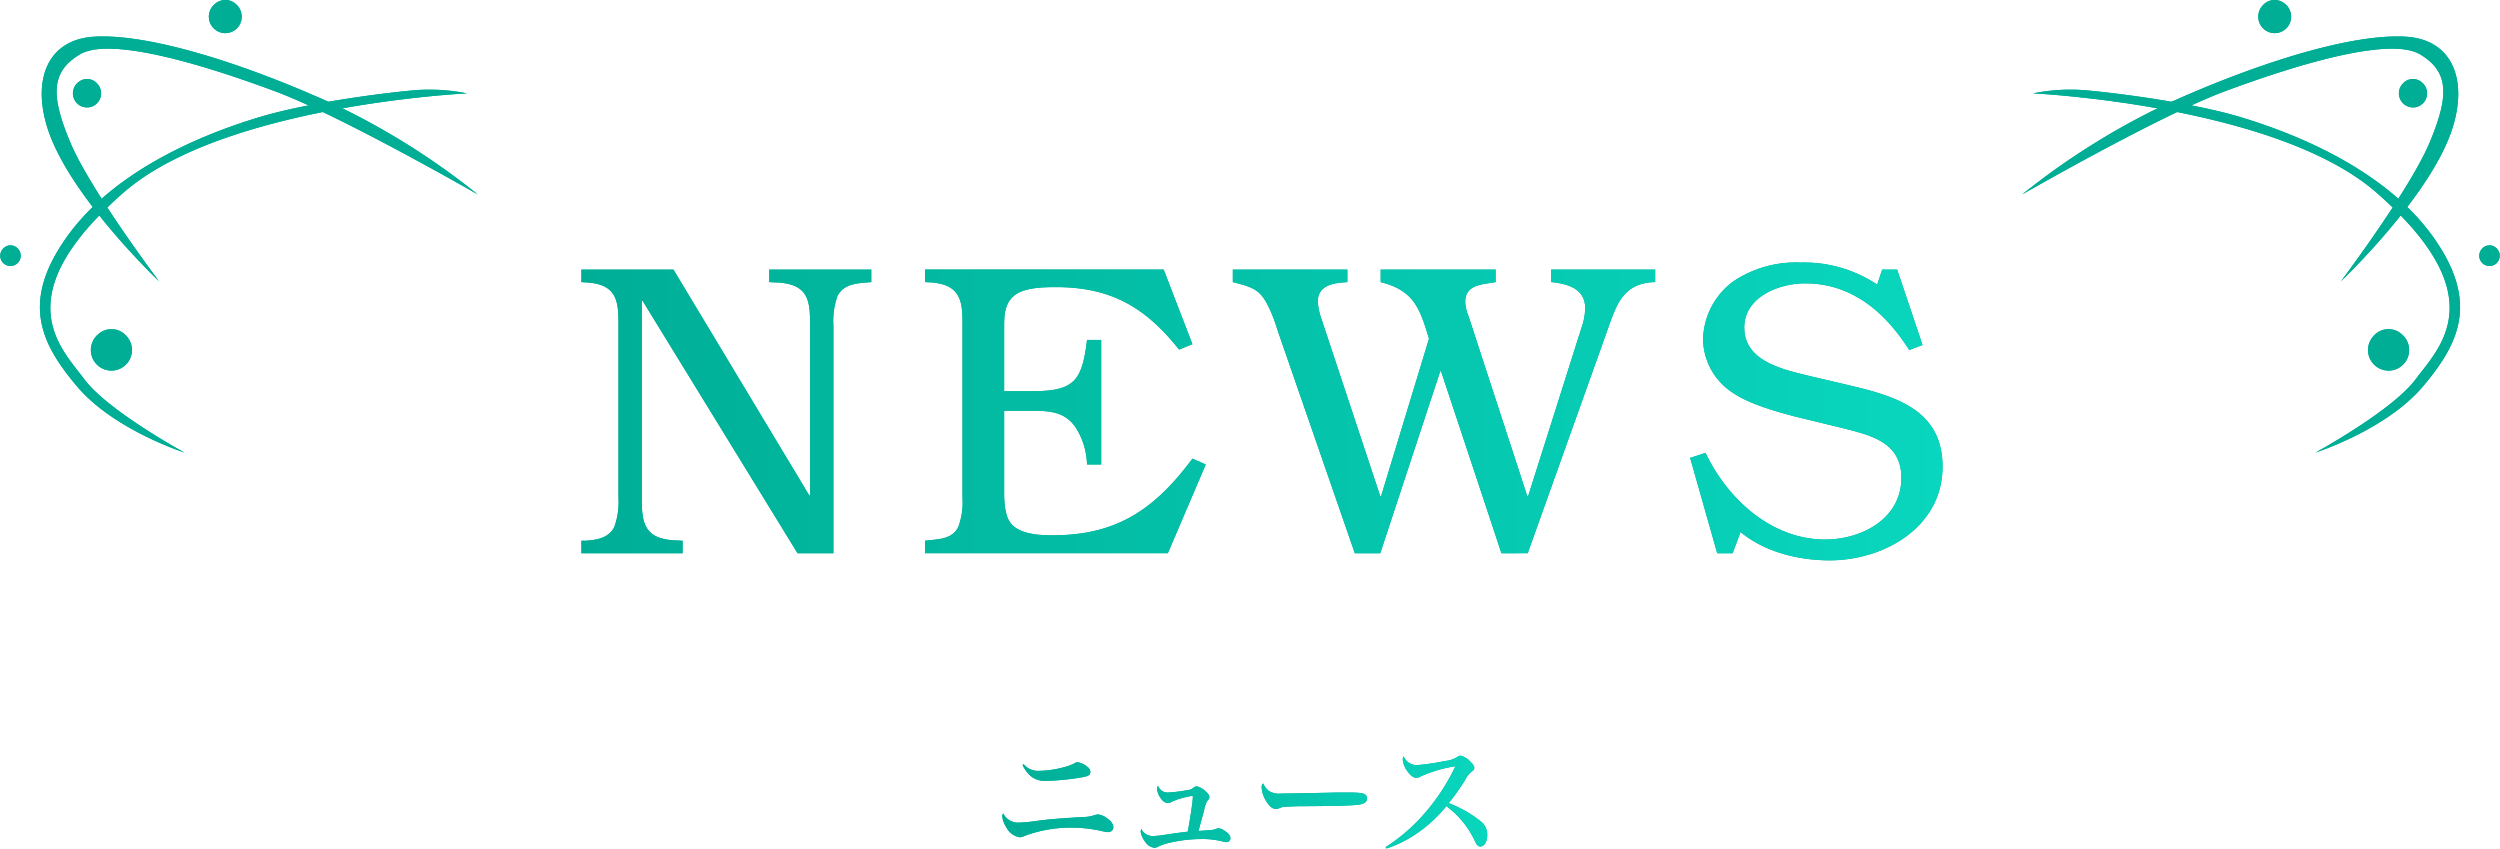 <svg xmlns="http://www.w3.org/2000/svg" xmlns:xlink="http://www.w3.org/1999/xlink" width="390.152" height="132.422" viewBox="0 0 390.152 132.422">
  <defs>
    <linearGradient id="linear-gradient" y1="0.532" x2="4.364" y2="0.532" gradientUnits="objectBoundingBox">
      <stop offset="0" stop-color="#00ae96"/>
      <stop offset="1" stop-color="#09d6be"/>
    </linearGradient>
    <linearGradient id="linear-gradient-2" x1="-1.543" y1="0.264" x2="3.862" y2="0.264" xlink:href="#linear-gradient"/>
    <linearGradient id="linear-gradient-3" x1="-2.462" y1="0.734" x2="2.141" y2="0.734" xlink:href="#linear-gradient"/>
    <linearGradient id="linear-gradient-4" x1="-3.771" y1="0.5" x2="1" y2="0.5" xlink:href="#linear-gradient"/>
    <linearGradient id="linear-gradient-5" x1="0" y1="0.5" x2="4.695" y2="0.5" xlink:href="#linear-gradient"/>
    <linearGradient id="linear-gradient-6" x1="-1.224" y1="0.5" x2="3.625" y2="0.5" xlink:href="#linear-gradient"/>
    <linearGradient id="linear-gradient-7" x1="-1.542" y1="0.5" x2="1.68" y2="0.5" xlink:href="#linear-gradient"/>
    <linearGradient id="linear-gradient-8" x1="-4.393" y1="0.5" x2="1" y2="0.5" xlink:href="#linear-gradient"/>
  </defs>
  <g id="グループ_2162" data-name="グループ 2162" transform="translate(-487.955 -199.559)">
    <g id="グループ_1503" data-name="グループ 1503" transform="translate(-4510.5 -5753.5)">
      <g id="グループ_1501" data-name="グループ 1501">
        <path id="パス_10467" data-name="パス 10467" d="M5157.411,6081.44a25.227,25.227,0,0,0,3.041-.3c2.1-.26,3.461-.36,7.081-.58a5.287,5.287,0,0,0,1.641-.261,2.44,2.44,0,0,1,.66-.139,2.867,2.867,0,0,1,1.48.68,1.775,1.775,0,0,1,.9,1.3.785.785,0,0,1-.8.78,6.058,6.058,0,0,1-1.08-.179,21.34,21.34,0,0,0-4.561-.521,20.446,20.446,0,0,0-7.442,1.3,1.605,1.605,0,0,1-.78.2,2.918,2.918,0,0,1-2.06-1.58,3.787,3.787,0,0,1-.62-1.681c0-.12,0-.12.12-.479A2.636,2.636,0,0,0,5157.411,6081.44Zm.8-9.122a2.872,2.872,0,0,0,2.421,1.04,15.714,15.714,0,0,0,3.761-.54,7.447,7.447,0,0,0,1.74-.64.853.853,0,0,1,.48-.16,2.873,2.873,0,0,1,1.54.72.97.97,0,0,1,.46.78c0,.521-.32.7-1.62.9a37.4,37.4,0,0,1-5.341.5,3.422,3.422,0,0,1-2.6-.98,5.93,5.93,0,0,1-1.02-1.5Z" fill="#00ae96"/>
        <path id="パス_10468" data-name="パス 10468" d="M5180.652,6076.739a20.763,20.763,0,0,0,3.12-.38,1.58,1.58,0,0,0,.96-.38.8.8,0,0,1,.5-.2,2.912,2.912,0,0,1,1.44.84c.36.34.52.58.52.84,0,.2-.02.241-.32.581a4.639,4.639,0,0,0-.5,1.46c-.64,2.34-.64,2.34-.88,3.241,2.3-.16,2.3-.16,2.8-.341a.832.832,0,0,1,.34-.08,2.037,2.037,0,0,1,.981.421c.58.38.86.74.86,1.12a.6.6,0,0,1-.64.62,2.445,2.445,0,0,1-.64-.12,12.637,12.637,0,0,0-3.261-.361,21.794,21.794,0,0,0-4.941.581,7.734,7.734,0,0,0-1.821.62,1.157,1.157,0,0,1-.58.16,1.975,1.975,0,0,1-1.38-.88,3.686,3.686,0,0,1-.74-1.6,1.462,1.462,0,0,1,.1-.46,2,2,0,0,0,1.76,1.121,15.775,15.775,0,0,0,1.761-.18c1.72-.261,1.72-.261,2.66-.381.681-.08.681-.08,1.061-.14.319-1.56.8-4.76.8-5.381,0-.14-.04-.2-.1-.2-.08,0-.741.14-1.18.241a9.576,9.576,0,0,0-2.2.78,1.009,1.009,0,0,1-.42.1,1.406,1.406,0,0,1-1.041-.66,2.877,2.877,0,0,1-.64-1.54,1.356,1.356,0,0,1,.14-.5A1.582,1.582,0,0,0,5180.652,6076.739Z" fill="#00ae96"/>
        <path id="パス_10469" data-name="パス 10469" d="M5196.451,6076.479a3.054,3.054,0,0,0,2,.42c.8,0,4.461-.06,7.922-.14.34-.02,1.64-.02,2.24-.02,2,0,2.621.08,2.941.36a.784.784,0,0,1,.24.6c0,.5-.44.819-1.3.939-1.12.141-2.881.2-8.922.24-.92,0-1.02.021-2.481.08a2.348,2.348,0,0,0-.88.18,1.8,1.8,0,0,1-.68.16c-.48,0-1.02-.439-1.48-1.24a4.4,4.4,0,0,1-.7-2.08.747.747,0,0,1,.24-.66A3.06,3.06,0,0,0,5196.451,6076.479Z" fill="#00ae96"/>
        <path id="パス_10470" data-name="パス 10470" d="M5214.69,6085.261a27.467,27.467,0,0,0,5.942-5.1,32.022,32.022,0,0,0,4.961-7.522,20.861,20.861,0,0,0-5.361,1.561,1.459,1.459,0,0,1-.76.24c-.461,0-.921-.36-1.441-1.121a3.391,3.391,0,0,1-.66-1.72.831.831,0,0,1,.14-.5,2.2,2.2,0,0,0,2.1,1.36,33.353,33.353,0,0,0,4.342-.64,4.156,4.156,0,0,0,1.94-.64.871.871,0,0,1,.54-.18,3.043,3.043,0,0,1,1.461.9c.439.42.64.72.64,1a.559.559,0,0,1-.321.5,4.059,4.059,0,0,0-1.16,1.461,35.137,35.137,0,0,1-2.52,3.54,18.227,18.227,0,0,1,5.181,2.981,2.618,2.618,0,0,1,.84,2c0,1.021-.46,1.781-1.08,1.781-.34,0-.58-.241-.821-.8a14.218,14.218,0,0,0-4.481-5.5,21.536,21.536,0,0,1-4.78,4.381,18.2,18.2,0,0,1-4.581,2.24Z" fill="#00ae96"/>
      </g>
      <g id="グループ_1502" data-name="グループ 1502">
        <path id="パス_10471" data-name="パス 10471" d="M5157.411,6081.44a25.227,25.227,0,0,0,3.041-.3c2.1-.26,3.461-.36,7.081-.58a5.287,5.287,0,0,0,1.641-.261,2.44,2.44,0,0,1,.66-.139,2.867,2.867,0,0,1,1.48.68,1.775,1.775,0,0,1,.9,1.3.785.785,0,0,1-.8.78,6.058,6.058,0,0,1-1.08-.179,21.34,21.34,0,0,0-4.561-.521,20.446,20.446,0,0,0-7.442,1.3,1.605,1.605,0,0,1-.78.2,2.918,2.918,0,0,1-2.06-1.58,3.787,3.787,0,0,1-.62-1.681c0-.12,0-.12.12-.479A2.636,2.636,0,0,0,5157.411,6081.44Zm.8-9.122a2.872,2.872,0,0,0,2.421,1.04,15.714,15.714,0,0,0,3.761-.54,7.447,7.447,0,0,0,1.74-.64.853.853,0,0,1,.48-.16,2.873,2.873,0,0,1,1.54.72.97.97,0,0,1,.46.78c0,.521-.32.7-1.62.9a37.4,37.4,0,0,1-5.341.5,3.422,3.422,0,0,1-2.6-.98,5.93,5.93,0,0,1-1.02-1.5Z" fill="url(#linear-gradient)"/>
        <path id="パス_10472" data-name="パス 10472" d="M5180.652,6076.739a20.763,20.763,0,0,0,3.12-.38,1.58,1.58,0,0,0,.96-.38.8.8,0,0,1,.5-.2,2.912,2.912,0,0,1,1.44.84c.36.34.52.58.52.84,0,.2-.02.241-.32.581a4.639,4.639,0,0,0-.5,1.46c-.64,2.34-.64,2.34-.88,3.241,2.3-.16,2.3-.16,2.8-.341a.832.832,0,0,1,.34-.08,2.037,2.037,0,0,1,.981.421c.58.38.86.74.86,1.12a.6.6,0,0,1-.64.62,2.445,2.445,0,0,1-.64-.12,12.637,12.637,0,0,0-3.261-.361,21.794,21.794,0,0,0-4.941.581,7.734,7.734,0,0,0-1.821.62,1.157,1.157,0,0,1-.58.16,1.975,1.975,0,0,1-1.38-.88,3.686,3.686,0,0,1-.74-1.6,1.462,1.462,0,0,1,.1-.46,2,2,0,0,0,1.76,1.121,15.775,15.775,0,0,0,1.761-.18c1.72-.261,1.72-.261,2.66-.381.681-.08.681-.08,1.061-.14.319-1.56.8-4.76.8-5.381,0-.14-.04-.2-.1-.2-.08,0-.741.14-1.18.241a9.576,9.576,0,0,0-2.2.78,1.009,1.009,0,0,1-.42.1,1.406,1.406,0,0,1-1.041-.66,2.877,2.877,0,0,1-.64-1.54,1.356,1.356,0,0,1,.14-.5A1.582,1.582,0,0,0,5180.652,6076.739Z" fill="url(#linear-gradient-2)"/>
        <path id="パス_10473" data-name="パス 10473" d="M5196.451,6076.479a3.054,3.054,0,0,0,2,.42c.8,0,4.461-.06,7.922-.14.34-.02,1.64-.02,2.24-.02,2,0,2.621.08,2.941.36a.784.784,0,0,1,.24.6c0,.5-.44.819-1.3.939-1.12.141-2.881.2-8.922.24-.92,0-1.02.021-2.481.08a2.348,2.348,0,0,0-.88.18,1.8,1.8,0,0,1-.68.16c-.48,0-1.02-.439-1.48-1.24a4.4,4.4,0,0,1-.7-2.08.747.747,0,0,1,.24-.66A3.06,3.06,0,0,0,5196.451,6076.479Z" fill="url(#linear-gradient-3)"/>
        <path id="パス_10474" data-name="パス 10474" d="M5214.69,6085.261a27.467,27.467,0,0,0,5.942-5.1,32.022,32.022,0,0,0,4.961-7.522,20.861,20.861,0,0,0-5.361,1.561,1.459,1.459,0,0,1-.76.24c-.461,0-.921-.36-1.441-1.121a3.391,3.391,0,0,1-.66-1.72.831.831,0,0,1,.14-.5,2.2,2.2,0,0,0,2.1,1.36,33.353,33.353,0,0,0,4.342-.64,4.156,4.156,0,0,0,1.94-.64.871.871,0,0,1,.54-.18,3.043,3.043,0,0,1,1.461.9c.439.42.64.72.64,1a.559.559,0,0,1-.321.5,4.059,4.059,0,0,0-1.16,1.461,35.137,35.137,0,0,1-2.52,3.54,18.227,18.227,0,0,1,5.181,2.981,2.618,2.618,0,0,1,.84,2c0,1.021-.46,1.781-1.08,1.781-.34,0-.58-.241-.821-.8a14.218,14.218,0,0,0-4.481-5.5,21.536,21.536,0,0,1-4.78,4.381,18.2,18.2,0,0,1-4.581,2.24Z" fill="url(#linear-gradient-4)"/>
      </g>
    </g>
    <g id="グループ_1516" data-name="グループ 1516" transform="translate(-4510.5 -5753.5)">
      <g id="グループ_1506" data-name="グループ 1506">
        <g id="グループ_1504" data-name="グループ 1504">
          <path id="パス_10475" data-name="パス 10475" d="M5098.613,6030.886c0,3.64.325,6.24,5.07,6.5l1.3.064v1.95h-15.795v-1.95h.649c1.756-.13,3.576-.389,4.486-2.144a11.527,11.527,0,0,0,.65-4.616v-27.236c0-3.445-.325-5.98-4.81-6.306l-.975-.064v-1.95h14.365l21.191,35.231h.13v-26.845c0-3.576-.325-6.111-5.07-6.372l-1.3-.064v-1.95h15.925v1.95l-.715.064c-1.755.131-3.64.326-4.55,2.08a11.524,11.524,0,0,0-.65,4.616V6039.4h-5.59l-24.181-39.391h-.13Z" fill="#00ae96"/>
          <path id="パス_10476" data-name="パス 10476" d="M5184.544,6006.771l-2.08.844c-5.265-6.63-10.66-9.75-19.241-9.75-1.82,0-4.875.065-6.37,1.235-1.625,1.235-1.69,3.12-1.69,5v10.01h4.355c6.565,0,7.8-1.559,8.58-8h2.211v19.436H5168.1a11.5,11.5,0,0,0-1.69-5.656c-1.69-2.6-4.16-2.729-7.02-2.729h-4.225v12.935c0,1.3.13,3.445.975,4.55,1.365,1.821,4.55,1.95,6.63,1.95,10.011,0,15.926-4.095,21.776-11.96l2.08.91-5.915,13.845h-37.9v-1.95l.649-.064c1.755-.2,3.641-.261,4.551-2.08a11.187,11.187,0,0,0,.65-4.616v-27.236c0-3.38-.326-5.98-4.875-6.306l-.975-.064v-1.95h37.246Z" fill="#00ae96"/>
          <path id="パス_10477" data-name="パス 10477" d="M5232.773,6039.4,5223.348,6011h-.131l-9.36,28.406h-3.965L5198,6005.08c-.585-1.82-1.431-4.42-2.665-5.915-1.17-1.365-2.861-1.625-4.486-2.08v-1.95h17.876v1.95c-2.015.13-4.615.39-4.615,3.055a10.279,10.279,0,0,0,.585,2.73l9.165,27.626h.13l7.475-24.571c-1.43-4.81-2.4-7.54-7.54-8.84v-1.95h17.941v1.95c-2.08.39-4.745.325-4.745,3.12a6.436,6.436,0,0,0,.52,2.21l9.165,28.081h.13l8.32-26.261a9.758,9.758,0,0,0,.585-3.055c0-3.12-2.795-3.835-5.33-4.1v-1.95h16.251v1.95c-5.2.13-6.111,3.769-7.606,7.93l-12.285,34.386Z" fill="#00ae96"/>
          <path id="パス_10478" data-name="パス 10478" d="M5298.487,6006.9l-2.08.781c-3.705-5.851-8.905-10.4-16.25-10.4-4.1,0-9.49,2.145-9.49,6.89,0,5.2,5.85,6.5,9.815,7.476l6.63,1.559c7.085,1.691,14.5,3.771,14.5,12.676,0,9.426-9.1,14.626-17.615,14.626-4.875,0-10.14-1.3-13.91-4.421l-1.236,3.315h-2.405l-4.225-14.885,2.405-.781c3.38,7.151,10.271,13.521,18.656,13.521,5.72,0,11.9-3.25,11.9-9.62,0-5.72-5-6.7-9.555-7.865l-7.215-1.755c-2.925-.781-6.825-1.885-9.3-3.51a10.153,10.153,0,0,1-4.875-8.386,11.515,11.515,0,0,1,4.745-9.165,17.521,17.521,0,0,1,10.466-2.926,20.562,20.562,0,0,1,11.96,3.446l.78-2.34h2.34Z" fill="#00ae96"/>
        </g>
        <g id="グループ_1505" data-name="グループ 1505">
          <path id="パス_10479" data-name="パス 10479" d="M5098.613,6030.886c0,3.64.325,6.24,5.07,6.5l1.3.064v1.95h-15.795v-1.95h.649c1.756-.13,3.576-.389,4.486-2.144a11.527,11.527,0,0,0,.65-4.616v-27.236c0-3.445-.325-5.98-4.81-6.306l-.975-.064v-1.95h14.365l21.191,35.231h.13v-26.845c0-3.576-.325-6.111-5.07-6.372l-1.3-.064v-1.95h15.925v1.95l-.715.064c-1.755.131-3.64.326-4.55,2.08a11.524,11.524,0,0,0-.65,4.616V6039.4h-5.59l-24.181-39.391h-.13Z" fill="url(#linear-gradient-5)"/>
          <path id="パス_10480" data-name="パス 10480" d="M5184.544,6006.771l-2.08.844c-5.265-6.63-10.66-9.75-19.241-9.75-1.82,0-4.875.065-6.37,1.235-1.625,1.235-1.69,3.12-1.69,5v10.01h4.355c6.565,0,7.8-1.559,8.58-8h2.211v19.436H5168.1a11.5,11.5,0,0,0-1.69-5.656c-1.69-2.6-4.16-2.729-7.02-2.729h-4.225v12.935c0,1.3.13,3.445.975,4.55,1.365,1.821,4.55,1.95,6.63,1.95,10.011,0,15.926-4.095,21.776-11.96l2.08.91-5.915,13.845h-37.9v-1.95l.649-.064c1.755-.2,3.641-.261,4.551-2.08a11.187,11.187,0,0,0,.65-4.616v-27.236c0-3.38-.326-5.98-4.875-6.306l-.975-.064v-1.95h37.246Z" fill="url(#linear-gradient-6)"/>
          <path id="パス_10481" data-name="パス 10481" d="M5232.773,6039.4,5223.348,6011h-.131l-9.36,28.406h-3.965L5198,6005.08c-.585-1.82-1.431-4.42-2.665-5.915-1.17-1.365-2.861-1.625-4.486-2.08v-1.95h17.876v1.95c-2.015.13-4.615.39-4.615,3.055a10.279,10.279,0,0,0,.585,2.73l9.165,27.626h.13l7.475-24.571c-1.43-4.81-2.4-7.54-7.54-8.84v-1.95h17.941v1.95c-2.08.39-4.745.325-4.745,3.12a6.436,6.436,0,0,0,.52,2.21l9.165,28.081h.13l8.32-26.261a9.758,9.758,0,0,0,.585-3.055c0-3.12-2.795-3.835-5.33-4.1v-1.95h16.251v1.95c-5.2.13-6.111,3.769-7.606,7.93l-12.285,34.386Z" fill="url(#linear-gradient-7)"/>
          <path id="パス_10482" data-name="パス 10482" d="M5298.487,6006.9l-2.08.781c-3.705-5.851-8.905-10.4-16.25-10.4-4.1,0-9.49,2.145-9.49,6.89,0,5.2,5.85,6.5,9.815,7.476l6.63,1.559c7.085,1.691,14.5,3.771,14.5,12.676,0,9.426-9.1,14.626-17.615,14.626-4.875,0-10.14-1.3-13.91-4.421l-1.236,3.315h-2.405l-4.225-14.885,2.405-.781c3.38,7.151,10.271,13.521,18.656,13.521,5.72,0,11.9-3.25,11.9-9.62,0-5.72-5-6.7-9.555-7.865l-7.215-1.755c-2.925-.781-6.825-1.885-9.3-3.51a10.153,10.153,0,0,1-4.875-8.386,11.515,11.515,0,0,1,4.745-9.165,17.521,17.521,0,0,1,10.466-2.926,20.562,20.562,0,0,1,11.96,3.446l.78-2.34h2.34Z" fill="url(#linear-gradient-8)"/>
        </g>
      </g>
      <g id="グループ_1515" data-name="グループ 1515">
        <g id="グループ_1510" data-name="グループ 1510">
          <g id="グループ_1509" data-name="グループ 1509">
            <g id="グループ_1508" data-name="グループ 1508">
              <g id="グループ_1507" data-name="グループ 1507">
                <path id="パス_10483" data-name="パス 10483" d="M5071.349,5967.631s-37.937,1.794-53.6,15.47c-18.563,16.211-9.807,24.2-6.143,29.135s15.65,11.454,15.65,11.454-11.02-3.527-16.752-10.3-8.781-13.191-1.718-23.214,20.182-15.872,30.4-18.91c7.828-2.327,20.536-3.869,24.487-4.163a29.839,29.839,0,0,1,7.669.531" fill="#00ae96"/>
                <path id="パス_10484" data-name="パス 10484" d="M5023.3,5996.98s-13.775-13.043-17.322-23.591c-2.562-7.614-.276-14.123,7.116-14.6,8.2-.527,22.789,3.848,37.783,10.684a113.606,113.606,0,0,1,22.147,13.936s-21.264-12.236-31.571-16.078-25.7-8.721-30.567-5.766c-4.366,2.65-4.612,6.217-1.469,13.7s13.883,21.719,13.883,21.719" fill="#00ae96"/>
                <path id="パス_10485" data-name="パス 10485" d="M5018.172,6005.479a3.209,3.209,0,1,1-4.325-.307,3.073,3.073,0,0,1,4.325.307" fill="#00ae96"/>
                <path id="パス_10486" data-name="パス 10486" d="M5001.255,5991.875a1.6,1.6,0,1,1-2.162-.153,1.537,1.537,0,0,1,2.162.153" fill="#00ae96"/>
                <path id="パス_10487" data-name="パス 10487" d="M5035.478,5953.9a2.566,2.566,0,1,1-3.458-.246,2.456,2.456,0,0,1,3.458.246" fill="#00ae96"/>
                <path id="パス_10488" data-name="パス 10488" d="M5013.632,5966.114a2.2,2.2,0,1,1-2.969-.21,2.11,2.11,0,0,1,2.969.21" fill="#00ae96"/>
                <path id="パス_10489" data-name="パス 10489" d="M5071.349,5967.631s-37.937,1.794-53.6,15.47c-18.563,16.211-9.807,24.2-6.143,29.135s15.65,11.454,15.65,11.454-11.02-3.527-16.752-10.3-8.781-13.191-1.718-23.214,20.182-15.872,30.4-18.91c7.828-2.327,20.536-3.869,24.487-4.163a29.839,29.839,0,0,1,7.669.531" fill="#00ae96"/>
                <path id="パス_10490" data-name="パス 10490" d="M5023.3,5996.98s-13.775-13.043-17.322-23.591c-2.562-7.614-.276-14.123,7.116-14.6,8.2-.527,22.789,3.848,37.783,10.684a113.606,113.606,0,0,1,22.147,13.936s-21.264-12.236-31.571-16.078-25.7-8.721-30.567-5.766c-4.366,2.65-4.612,6.217-1.469,13.7s13.883,21.719,13.883,21.719" fill="#00ae96"/>
                <path id="パス_10491" data-name="パス 10491" d="M5018.172,6005.479a3.209,3.209,0,1,1-4.325-.307,3.073,3.073,0,0,1,4.325.307" fill="#00ae96"/>
                <path id="パス_10492" data-name="パス 10492" d="M5001.255,5991.875a1.6,1.6,0,1,1-2.162-.153,1.537,1.537,0,0,1,2.162.153" fill="#00ae96"/>
                <path id="パス_10493" data-name="パス 10493" d="M5035.478,5953.9a2.566,2.566,0,1,1-3.458-.246,2.456,2.456,0,0,1,3.458.246" fill="#00ae96"/>
                <path id="パス_10494" data-name="パス 10494" d="M5013.632,5966.114a2.2,2.2,0,1,1-2.969-.21,2.11,2.11,0,0,1,2.969.21" fill="#00ae96"/>
              </g>
            </g>
          </g>
        </g>
        <g id="グループ_1514" data-name="グループ 1514">
          <g id="グループ_1513" data-name="グループ 1513">
            <g id="グループ_1512" data-name="グループ 1512">
              <g id="グループ_1511" data-name="グループ 1511">
                <path id="パス_10495" data-name="パス 10495" d="M5315.712,5967.631s37.938,1.794,53.6,15.47c18.563,16.211,9.807,24.2,6.142,29.135s-15.649,11.454-15.649,11.454,11.02-3.527,16.751-10.3,8.781-13.191,1.718-23.214-20.181-15.872-30.4-18.91c-7.828-2.327-20.537-3.869-24.488-4.163a29.839,29.839,0,0,0-7.669.531" fill="#00ae96"/>
                <path id="パス_10496" data-name="パス 10496" d="M5363.758,5996.98s13.775-13.043,17.323-23.591c2.562-7.614.275-14.123-7.117-14.6-8.2-.527-22.789,3.848-37.783,10.684a113.606,113.606,0,0,0-22.147,13.936s21.264-12.236,31.572-16.078,25.7-8.721,30.567-5.766c4.365,2.65,4.612,6.217,1.469,13.7s-13.884,21.719-13.884,21.719" fill="#00ae96"/>
                <path id="パス_10497" data-name="パス 10497" d="M5368.889,6005.479a3.21,3.21,0,1,0,4.326-.307,3.073,3.073,0,0,0-4.326.307" fill="#00ae96"/>
                <path id="パス_10498" data-name="パス 10498" d="M5385.806,5991.875a1.6,1.6,0,1,0,2.163-.153,1.537,1.537,0,0,0-2.163.153" fill="#00ae96"/>
                <path id="パス_10499" data-name="パス 10499" d="M5351.583,5953.9a2.566,2.566,0,1,0,3.458-.246,2.456,2.456,0,0,0-3.458.246" fill="#00ae96"/>
                <path id="パス_10500" data-name="パス 10500" d="M5373.43,5966.114a2.2,2.2,0,1,0,2.969-.21,2.109,2.109,0,0,0-2.969.21" fill="#00ae96"/>
                <path id="パス_10501" data-name="パス 10501" d="M5315.712,5967.631s37.938,1.794,53.6,15.47c18.563,16.211,9.807,24.2,6.142,29.135s-15.649,11.454-15.649,11.454,11.02-3.527,16.751-10.3,8.781-13.191,1.718-23.214-20.181-15.872-30.4-18.91c-7.828-2.327-20.537-3.869-24.488-4.163a29.839,29.839,0,0,0-7.669.531" fill="#00ae96"/>
                <path id="パス_10502" data-name="パス 10502" d="M5363.758,5996.98s13.775-13.043,17.323-23.591c2.562-7.614.275-14.123-7.117-14.6-8.2-.527-22.789,3.848-37.783,10.684a113.606,113.606,0,0,0-22.147,13.936s21.264-12.236,31.572-16.078,25.7-8.721,30.567-5.766c4.365,2.65,4.612,6.217,1.469,13.7s-13.884,21.719-13.884,21.719" fill="#00ae96"/>
                <path id="パス_10503" data-name="パス 10503" d="M5368.889,6005.479a3.21,3.21,0,1,0,4.326-.307,3.073,3.073,0,0,0-4.326.307" fill="#00ae96"/>
                <path id="パス_10504" data-name="パス 10504" d="M5385.806,5991.875a1.6,1.6,0,1,0,2.163-.153,1.537,1.537,0,0,0-2.163.153" fill="#00ae96"/>
                <path id="パス_10505" data-name="パス 10505" d="M5351.583,5953.9a2.566,2.566,0,1,0,3.458-.246,2.456,2.456,0,0,0-3.458.246" fill="#00ae96"/>
                <path id="パス_10506" data-name="パス 10506" d="M5373.43,5966.114a2.2,2.2,0,1,0,2.969-.21,2.109,2.109,0,0,0-2.969.21" fill="#00ae96"/>
              </g>
            </g>
          </g>
        </g>
      </g>
    </g>
  </g>
</svg>
